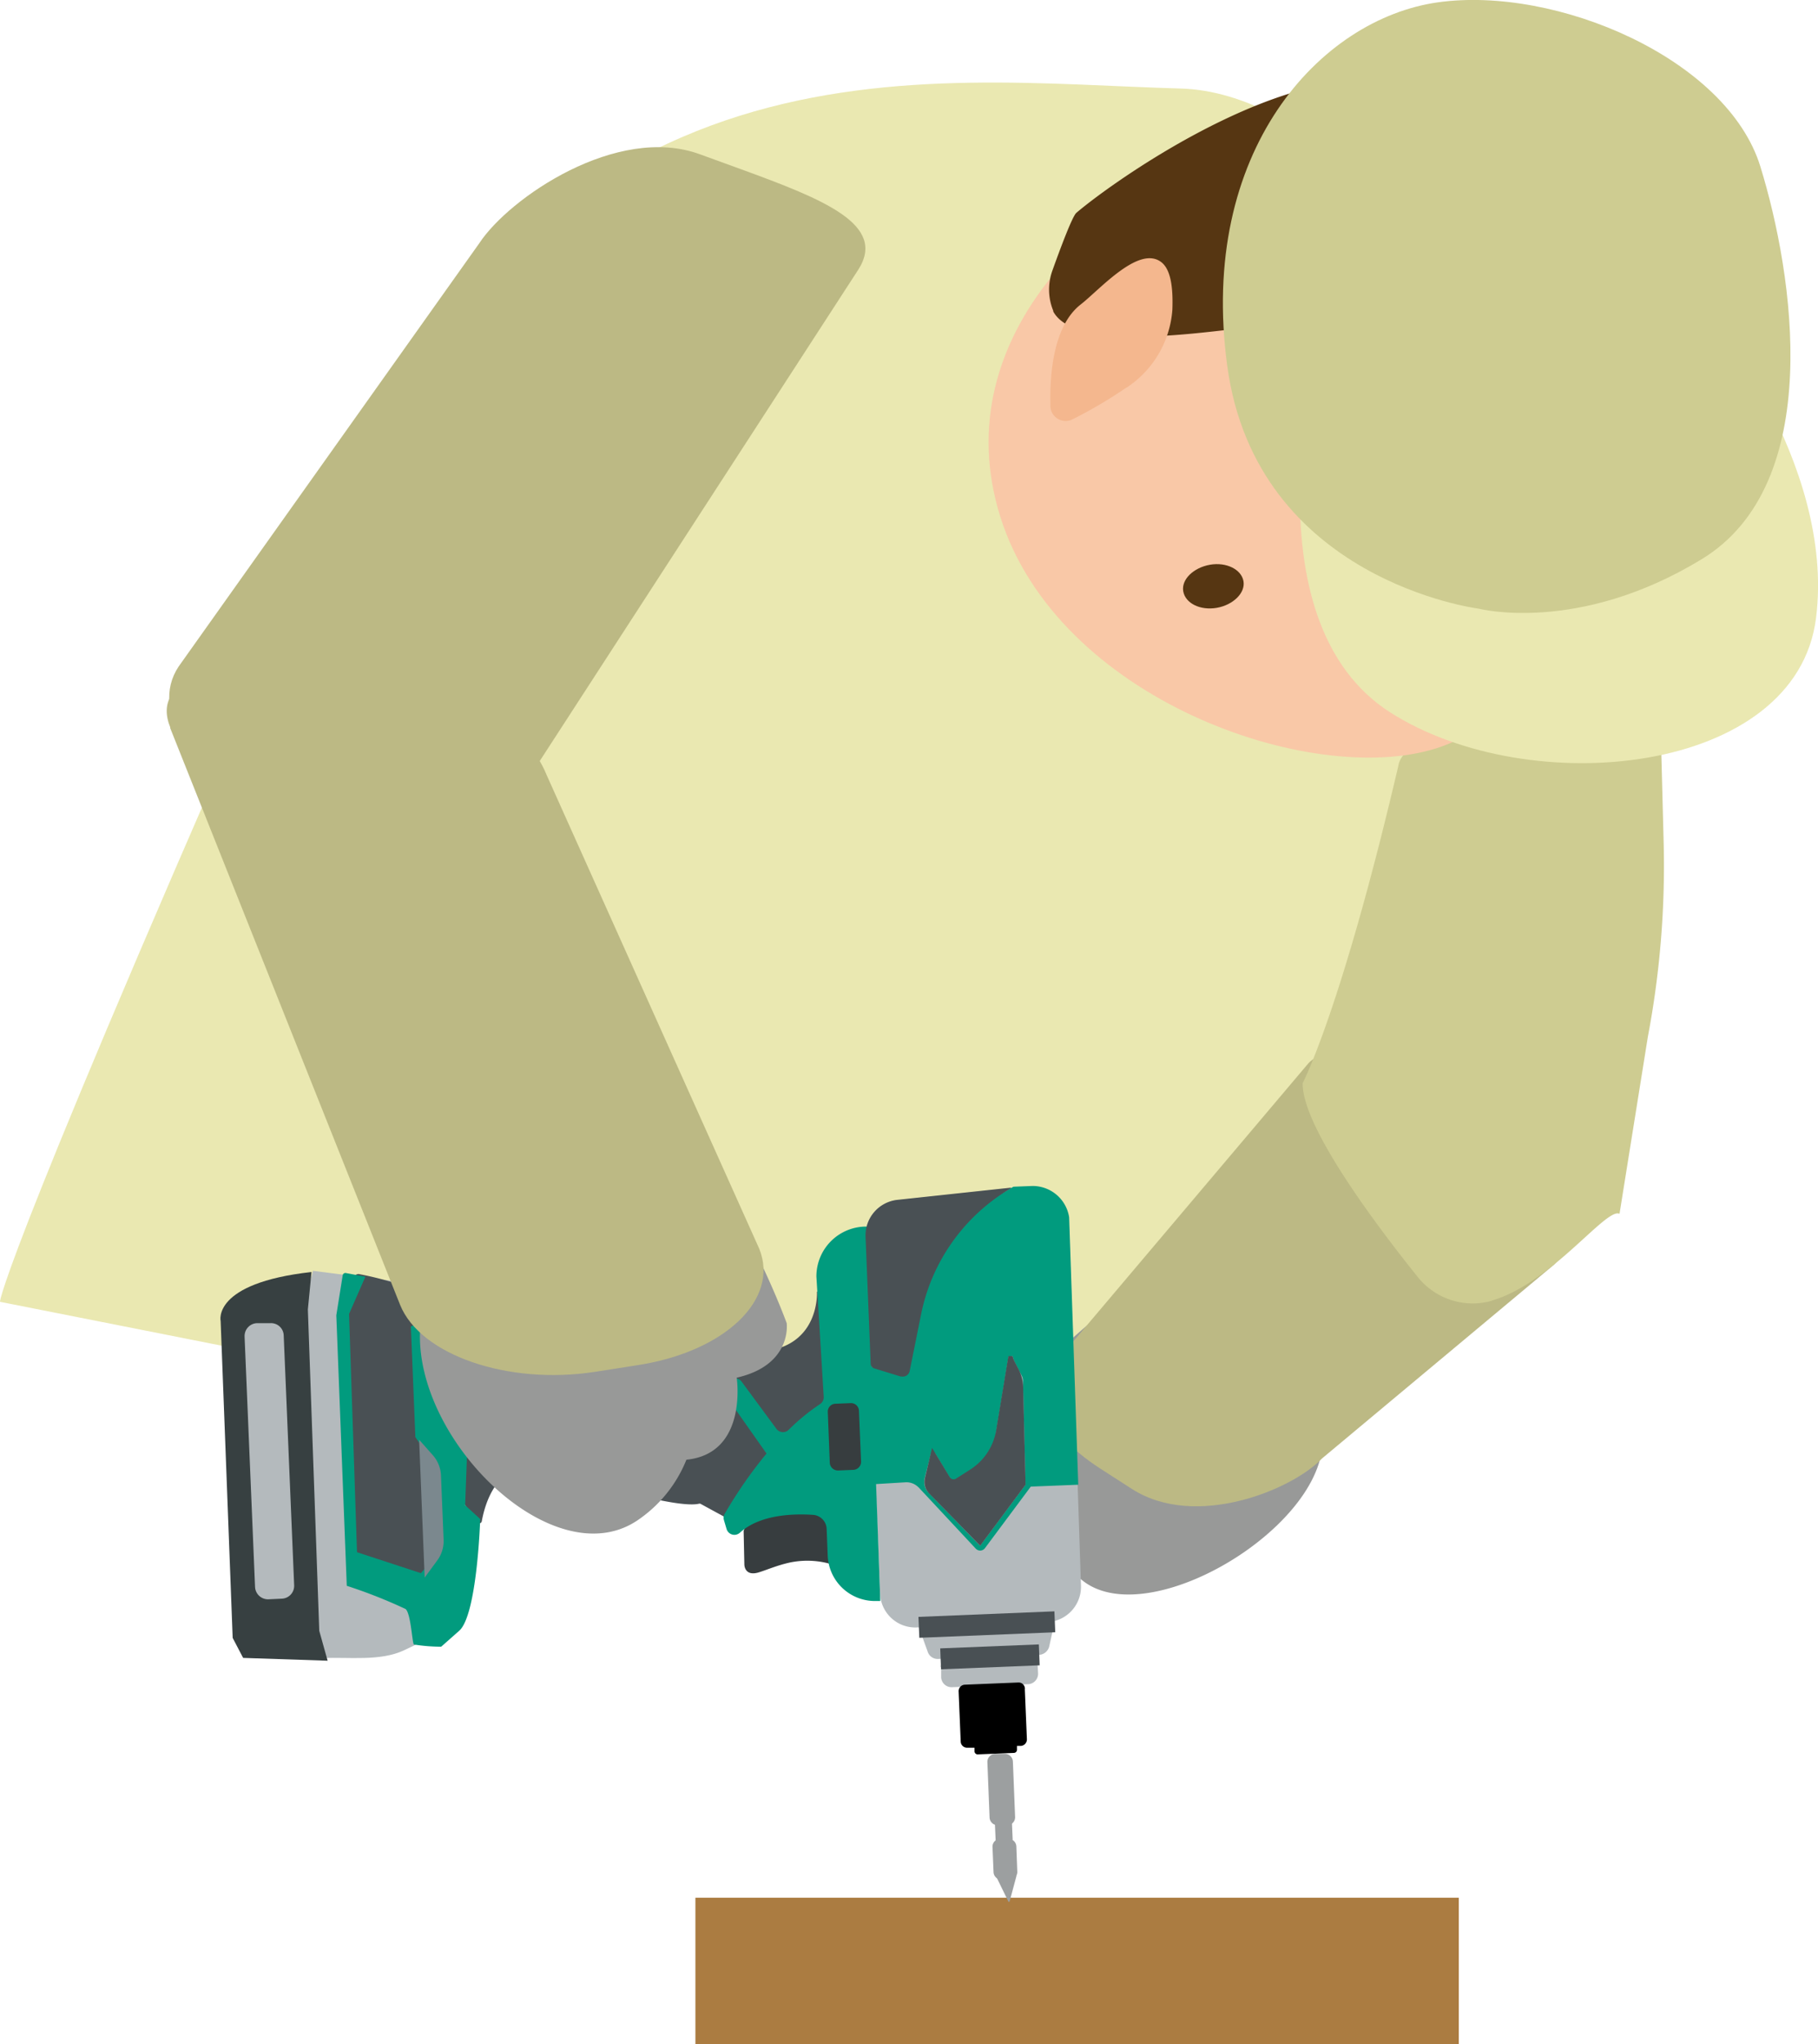 <svg xmlns="http://www.w3.org/2000/svg" viewBox="0 0 173.85 195.36"><defs><style>.cls-1{fill:#ab7c41;}.cls-2{fill:#eae8b1;}.cls-3{fill:#989998;}.cls-4{fill:#bcb984;}.cls-5{fill:#cecc91;}.cls-6{fill:#b4babd;}.cls-7{fill:#495054;}.cls-8{fill:#9c9fa0;}.cls-9{fill:#019b7e;}.cls-10{fill:#373d3f;}.cls-11{fill:#7b888e;}.cls-12{fill:#374041;}.cls-13{fill:none;stroke:#495054;stroke-miterlimit:10;stroke-width:2px;}.cls-14{fill:#f9c8a7;}.cls-15{fill:#563612;}.cls-16{fill:#f4b78e;}</style></defs><g id="レイヤー_2" data-name="レイヤー 2"><g id="レイヤー_1-2" data-name="レイヤー 1"><rect class="cls-1" x="66.5" y="181.36" width="73" height="14"/><path class="cls-2" d="M143.41,33.89C137.66,23.13,125.09,8.8,112.9,8.46,88.19,7.78,52.59,1.81,30.68,51.27.73,118.91-.06,124.38,0,124.41l92.56,18.31s78.94-56.3,50.85-108.83"/><path class="cls-3" d="M95.43,135.36s-1.46,2.9,2.93,4.39c0,0-2.76,5.3,2.31,6.36a7.55,7.55,0,0,0,2.78,4.88c6.71,5.52,25.78-6.58,22.7-15.38-1.47-4.22-1.75-15-10.42-14.87s-20.3,14.62-20.3,14.62"/><path class="cls-4" d="M101.59,129.43l23.55-27.84c2.84-3,31-12.13,31-12.13.13,8.42-1.36,9.86-2.69,15.93-1.61,7.37-2.78,13.46-4.83,15.46l-22.21,18.54c-2.85,3-12.12,6.81-18.19,2.89l-3-1.93c-6.08-3.93-6.48-7.9-3.63-10.92"/><path class="cls-5" d="M142.66,124.31a6.72,6.72,0,0,1-7.09-2.28c-3.73-4.64-11.07-14.31-11-18.52,0,0,3.73-7.06,9.21-30.59a2.59,2.59,0,0,1,.33-.64c1.64-2.8,13.7-23.35,14.79-22.86,4.75,2.15,9.75,6.7,9.68,11.53l.51,19.56a87.71,87.71,0,0,1-1.51,18.57L154.87,116c-1.27-.65-6.5,6.65-12.21,8.29"/><path class="cls-6" d="M38.58,122.55l-8.65-1.1-.87,3.39,1.18,30.89.6,2.73c2.51-.12,5.51.33,7.8-.75l1.26-.6Z"/><path class="cls-7" d="M78.18,123.47a5.91,5.91,0,0,1,2-4.86.22.22,0,0,1,.37.16l.59,14.42a.22.22,0,0,1-.2.23c-4.63.61-10.55,10-11.42,11.43a.22.22,0,0,1-.3.08l-2.24-1.22a.27.27,0,0,0-.16,0c-2.64.59-14.57-3.34-15.35-3.62h-.06c-4-.34-5.07,3.79-5.34,5.3a.23.23,0,0,1-.41.09l-1.34-1.85a.23.23,0,0,1-.05-.15,56.6,56.6,0,0,0-.7-12.65,12.13,12.13,0,0,0-1.85-4.75.86.86,0,0,0-.07-.1.22.22,0,0,0-.34,0l-1.61,1.45a.22.22,0,0,0-.07.18l.4,9.89a.2.2,0,0,0,.06.15L41.34,139a3.08,3.08,0,0,1,.83,2l.25,6.36A3.46,3.46,0,0,1,41.9,149l-1.19,1.62a.22.22,0,0,1-.25.08l-6.22-2a.21.21,0,0,1-.15-.2l-.85-22.83a.11.11,0,0,1,0-.05l.61-3.52a.43.43,0,0,1,.49-.34c5.19,1,7.89,2.73,9,3.59l.09,0a.54.54,0,0,1,.27.14,6.68,6.68,0,0,0,3.33,1.66.16.16,0,0,0,.1,0c.66-.21,8.06-2.48,19.54,1.1,12,3.74,11.45-4.82,11.45-4.82"/><path class="cls-8" d="M96.56,181.66l.63-2.34a.09.09,0,0,0-.09-.11l-1.72.07a.1.1,0,0,0-.08.13l1.1,2.26a.08.08,0,0,0,.16,0"/><path class="cls-9" d="M44.91,132.18l-.43,11.67,1.44,1.32s-.28,9.13-2,10.67l-1.73,1.53a16.8,16.8,0,0,1-2.61-.21c-.17-.16-.28-2.92-.79-3.39a48.54,48.54,0,0,0-5.63-2.22l-1-25.85.61-3.82a.26.26,0,0,1,.31-.22l1.86.35-1.56,3.56.76,22.77,6.11,2,2-2.3-.64-7.92-1.89-2.78-.43-10.57,2.24-1.07a10.52,10.52,0,0,1,2,4.48"/><path class="cls-10" d="M71.11,146.25l.07,3.27s0,1.14,1.33.76c.81-.24,1.74-.67,3-.95a8.17,8.17,0,0,1,3.68.07,3,3,0,0,0,.58.09c.51,0,0-5.2,0-5.2s-7.59-1.35-8.65,2"/><path class="cls-6" d="M82.77,118.17l1.39,34.13a3.37,3.37,0,0,0,3.5,3.23l12.47-.51a3.38,3.38,0,0,0,3.24-3.48l-1.12-34a4.26,4.26,0,0,0-4.72-4.1l-11.75,1.26a3.37,3.37,0,0,0-3,3.49"/><path class="cls-6" d="M87.87,155.52l.84,2.32a1,1,0,0,0,1,.7l9.63-.39a1.06,1.06,0,0,0,1-.83l.51-2.33Z"/><path class="cls-6" d="M90,159.33l0,1a1,1,0,0,0,1,.91l7.35-.29a1,1,0,0,0,.92-1l-.05-1a1,1,0,0,0-1-.92l-7.35.3a1,1,0,0,0-.92,1"/><path d="M98,161.41l.2,4.81a.62.62,0,0,1-.58.63h-.37v.35a.3.3,0,0,1-.29.32l-3.46.14a.3.3,0,0,1-.31-.29l0-.35-.7,0a.6.6,0,0,1-.62-.58l-.2-4.81a.62.62,0,0,1,.58-.63l5.13-.21a.6.6,0,0,1,.63.58"/><path class="cls-8" d="M94.42,168.4l.21,5.29a.77.77,0,0,0,.8.74l.9,0a.76.76,0,0,0,.74-.8l-.21-5.29a.77.77,0,0,0-.8-.73l-.91,0a.77.77,0,0,0-.73.8"/><polygon class="cls-8" points="95.14 174.28 95.21 175.91 96.84 175.84 96.77 174.21 95.14 174.28"/><path class="cls-8" d="M94.91,176.5l.1,2.41a.75.75,0,0,0,.77.72l.79,0a.73.73,0,0,0,.71-.77l-.09-2.41a.76.76,0,0,0-.78-.72l-.79,0a.75.75,0,0,0-.71.78"/><path class="cls-9" d="M84.18,153l-.34,0a4.52,4.52,0,0,1-4.69-4.35l-.1-2.53a1.4,1.4,0,0,0-1.29-1.35c-1.78-.12-5.05-.07-7,1.7a.78.78,0,0,1-1.28-.35l-.25-.84a.77.77,0,0,1,.07-.61,42.7,42.7,0,0,1,4-5.76l-3.52-5a.86.86,0,0,0-.57-.33l-25-2.29a.79.79,0,0,1,.14-1.57l26,2a.79.79,0,0,1,.57.32l3.32,4.5a.78.78,0,0,0,1.17.11,19.88,19.88,0,0,1,3-2.46.77.77,0,0,0,.36-.7L78.07,122a4.76,4.76,0,0,1,4.82-4.78Z"/><path class="cls-9" d="M102.24,116.34a3.53,3.53,0,0,0-3.5-3l-1.83.07-7.16,4.2L86.63,131l-3.52-.38.46,11.22,3-.18a1.6,1.6,0,0,1,1.2.42l.09.08L93.31,148a.57.57,0,0,0,.88-.05l4.38-5.88,4.54-.18-.87-25.54m-5.41,13.25a3.1,3.1,0,0,0,.21.58l.67,1.31a.92.92,0,0,1,.11.4l.24,10a0,0,0,0,0,0,0l-4.34,5.83-4.92-5.07a1.48,1.48,0,0,1-.38-1.36L89,139a.25.25,0,0,1,.45-.07l1.37,2.28a.44.44,0,0,0,.62.14l3.43-2.18,1.57-9.51Z"/><path class="cls-7" d="M97.42,130.89a3.91,3.91,0,0,1,.42,1.64l.23,9.36v0l-4.34,5.83-4.88-5a1.59,1.59,0,0,1-.4-1.47l.68-2.88,1.69,2.79a.43.43,0,0,0,.61.14l1.35-.86a5.51,5.51,0,0,0,2.48-3.76l1.17-7.08h.4a2.49,2.49,0,0,0,.22.57Z"/><path class="cls-7" d="M86.2,131.57l-2.58-.79a.49.49,0,0,1-.36-.46l-.49-12.13a3.42,3.42,0,0,1,3-3.52l10.9-1.17a0,0,0,0,1,0,.06,18.11,18.11,0,0,0-8.58,12l-1.1,5.46a.67.67,0,0,1-.85.51"/><path class="cls-11" d="M40.08,137.59l.53,13.17,1.2-1.63a3.11,3.11,0,0,0,.61-2L42.17,141a3.14,3.14,0,0,0-.84-2Z"/><path class="cls-12" d="M31.33,158.71l-8.08-.27-1-1.91-1.15-30.28s-.88-3.62,8.69-4.69l-.35,3.58,1.09,30.71Z"/><path class="cls-6" d="M23.39,127.77l1,23.89a1.24,1.24,0,0,0,1.28,1.18l1.29-.06a1.23,1.23,0,0,0,1.17-1.27l-1-23.89a1.21,1.21,0,0,0-1.27-1.17l-1.29,0a1.23,1.23,0,0,0-1.18,1.27"/><path class="cls-10" d="M79.16,134.94l.19,4.85a.78.78,0,0,0,.8.74l1.46-.06a.77.77,0,0,0,.73-.8l-.2-4.85a.76.76,0,0,0-.79-.73l-1.46.06a.75.75,0,0,0-.73.79"/><line class="cls-6" x1="100.87" y1="154.99" x2="87.87" y2="155.52"/><line class="cls-13" x1="100.87" y1="154.99" x2="87.87" y2="155.52"/><line class="cls-6" x1="99.38" y1="158.15" x2="89.95" y2="158.53"/><line class="cls-13" x1="99.38" y1="158.15" x2="89.95" y2="158.53"/><path class="cls-3" d="M75.23,126.45s.55,4-4.78,5.21c0,0,1.1,7.25-4.81,7.84a12.68,12.68,0,0,1-4.78,5.86c-9.32,6.08-25.74-12.41-19.21-23.27,3.13-5.22,7.3-19,16.72-17.56s16.86,21.92,16.86,21.92"/><path class="cls-4" d="M16.26,69.54l22,55.16c1.94,4.81,10.34,7.69,18.65,6.4l4.09-.64c8.33-1.29,13.55-6.29,11.61-11.11L52.28,74.08c-1.94-4.81-10.71-13.75-19-12.45l-4.08.63c-8.33,1.3-14.86,2.46-12.91,7.28"/><path class="cls-4" d="M82.05,25.81,49.73,75.63C46.88,80,38.09,81.16,30.18,78.27L26.3,76.86C18.38,74,14.23,68,17.08,63.7L45.83,23.25c2.85-4.34,13.18-11.4,21.09-8.51l3.88,1.41c7.92,2.89,14.09,5.31,11.25,9.66"/><path class="cls-14" d="M139.33,35.74c5.42,17.43,10,32-2,35.78s-36.26-4.75-41.69-22.19,10.3-31,22.37-34.76,15.92,3.74,21.34,21.17"/><path class="cls-15" d="M160.59,49.82c5.12-11.21-8.92-33.91-24.32-41.07-10.81-5-29.69,8.47-33.34,11.59-.39.33-1.56,3.47-2.29,5.51a5.33,5.33,0,0,0,.08,3.85l0,.07c2.5,4.57,18.5,1.16,20.3,1.45,3.66.57,8.59,3,11.59,15.94.3,1.27.58-1.61.11-.8-.92,1.61,5.17,9.89,8.23,13.7,4.43,5.51,15.08-.3,19.61-10.24"/><path class="cls-16" d="M107.7,37.05a44.3,44.3,0,0,1-5.09,3,1.46,1.46,0,0,1-2.16-1.4c-.07-2.69.22-7.47,2.89-9.55,1.84-1.43,5.63-5.78,7.77-4,.92.78,1.07,2.64,1,4.51a9.74,9.74,0,0,1-4.36,7.42"/><path class="cls-2" d="M125.7,35.3s-6.1,24.26,7.24,32.78,38.82,6,40.72-9-10.78-29.91-10.78-29.91Z"/><path class="cls-5" d="M141.36,58.16s-21.21-2.67-24-23.18S126.22,1.8,137.52.22s27.64,5.38,30.82,15.7,6.25,30.3-5.61,37.52-21.37,4.72-21.37,4.72"/><path class="cls-15" d="M116.35,58.09c-1.59.27-3-.44-3.2-1.58s1-2.27,2.56-2.54,3,.44,3.2,1.57-1,2.28-2.56,2.55"/></g></g></svg>
